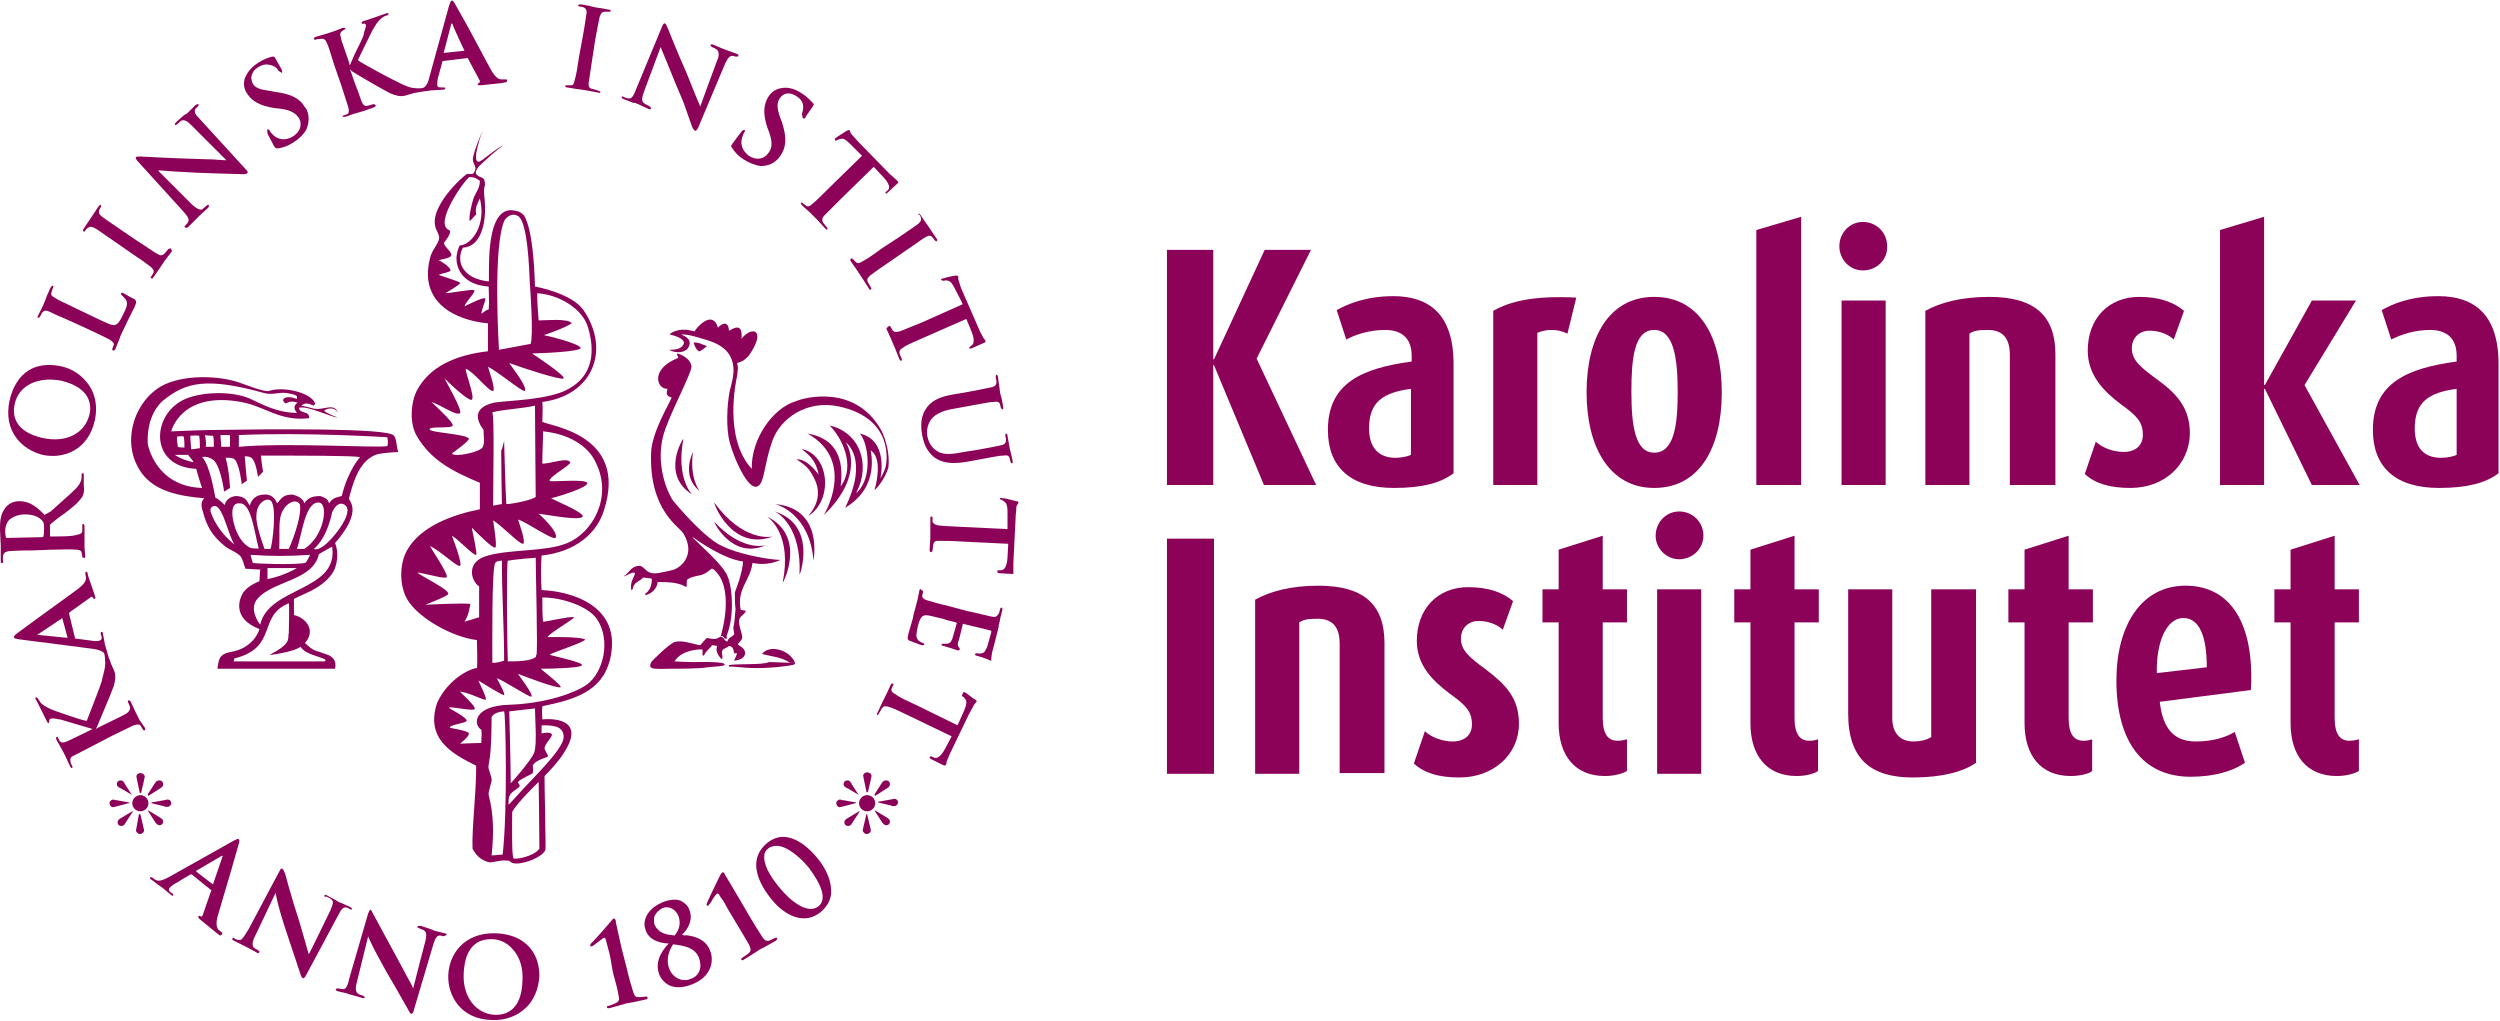 <?xml version="1.0" encoding="utf-8"?>
<!-- Generator: Adobe Illustrator 25.2.3, SVG Export Plug-In . SVG Version: 6.00 Build 0)  -->
<svg version="1.1" id="Layer_1" xmlns="http://www.w3.org/2000/svg" xmlns:xlink="http://www.w3.org/1999/xlink" x="0px" y="0px"
	 width="340.2px" height="138.9px" viewBox="0 0 340.2 138.9" style="enable-background:new 0 0 340.2 138.9;" xml:space="preserve"
	>
<style type="text/css">
	.st0{fill:#8C0259;}
	.st1{fill-rule:evenodd;clip-rule:evenodd;fill:#8C0259;}
</style>
<g>
	<path class="st0" d="M172,66l-6.8-16.3h-0.1V66h-6.3V34h6.3v14.9h0.1l6.9-14.9h6.3L171,48.8l8.1,17.2H172z"/>
	<path class="st0" d="M189.7,66.4c-6,0-9-2.9-9-7.9c0-6.4,4.7-8.4,11.4-9.3v-0.8c0-2.4-1.4-3.5-3.6-3.5c-2.1,0-4,0.6-5.3,1.3l-1.3-4
		c1.4-0.8,4-1.9,7.7-1.9c4.7,0,8.2,2.3,8.2,9.2v14.9C196.1,65.7,193.6,66.4,189.7,66.4z M192.1,52.9c-3.9,0.5-5.8,1.8-5.8,5.4
		c0,2.6,1.3,4,3.6,4c0.8,0,1.7-0.2,2.1-0.4V52.9z"/>
	<path class="st0" d="M213.3,45.4c-1.4-0.7-3-0.6-4.1-0.1V66h-6V42.3c2.3-1.3,5.5-2.1,11.3-1.8L213.3,45.4z"/>
	<path class="st0" d="M225.1,66.4c-6.1,0-9.2-5.6-9.2-13c0-7.4,3-13,9.2-13c6.2,0,9.2,5.5,9.2,13C234.3,60.9,231.3,66.4,225.1,66.4z
		 M225.1,44.9c-2.7,0-3.1,3.8-3.1,8.4c0,4.6,0.5,8.3,3.1,8.3c2.7,0,3.2-3.7,3.2-8.2C228.3,48.8,227.8,44.9,225.1,44.9z"/>
	<path class="st0" d="M239,66V31.3l6.1-1.8V66H239z"/>
	<path class="st0" d="M253.5,36.8c-1.8,0-3.2-1.5-3.2-3.3c0-1.8,1.4-3.3,3.2-3.3c1.8,0,3.3,1.4,3.3,3.3
		C256.9,35.3,255.4,36.8,253.5,36.8z M250.6,66V40.9h6V66H250.6z"/>
	<path class="st0" d="M273.5,66V48.3c0-2.2-0.9-3.4-3-3.4c-1.3,0-1.9,0.1-2.5,0.5V66h-6V42.3c2-1.1,4.8-1.9,8.7-1.9
		c6.1,0,9,2.5,9,7.8V66H273.5z"/>
	<path class="st0" d="M289.9,66.4c-2.8,0-4.8-0.6-6.2-1.9l1.5-4.4c0.7,0.7,2.2,1.4,3.8,1.4c1.6,0,2.6-0.9,2.6-2.3
		c0-1.8-0.8-2.6-3-4.2c-2.4-1.8-4.5-4-4.5-7.3c0-4.3,2.8-7.3,7-7.3c2.7,0,4.7,0.7,6.1,1.9l-1.4,3.9c-0.6-0.6-1.8-1.2-3.3-1.2
		c-1.5,0-2.4,1.1-2.4,2.4c0,1.6,1.2,2.6,3.4,4.2c2.6,1.9,4.5,3.8,4.5,7.4C297.9,63.3,294.5,66.4,289.9,66.4z"/>
	<path class="st0" d="M314.6,66l-6.4-13.1h-0.1V66h-6V31.3l6-1.8v22.9h0.1l6.4-11.5h6l-7,11.5l7.5,13.6H314.6z"/>
	<path class="st0" d="M331.9,66.4c-6,0-9-2.9-9-7.9c0-6.4,4.7-8.4,11.4-9.3v-0.8c0-2.4-1.4-3.5-3.6-3.5c-2.1,0-3.9,0.6-5.3,1.3
		l-1.3-4c1.4-0.8,3.9-1.9,7.7-1.9c4.7,0,8.2,2.3,8.2,9.2v14.9C338.3,65.7,335.8,66.4,331.9,66.4z M334.4,52.9
		c-3.9,0.5-5.8,1.8-5.8,5.4c0,2.6,1.2,4,3.6,4c0.8,0,1.7-0.2,2.1-0.4V52.9z"/>
	<g>
		<path class="st0" d="M158.8,105.3v-32h6.4v32H158.8z"/>
		<path class="st0" d="M182.3,105.3V87.6c0-2.2-0.9-3.4-3-3.4c-1.3,0-1.9,0.1-2.5,0.5v20.6h-6V81.6c2-1.1,4.8-1.9,8.6-1.9
			c6.1,0,9,2.5,9,7.8v17.7H182.3z"/>
		<path class="st0" d="M198.6,105.8c-2.8,0-4.8-0.6-6.2-1.9l1.5-4.4c0.7,0.7,2.2,1.4,3.8,1.4c1.6,0,2.6-0.9,2.6-2.3
			c0-1.8-0.8-2.6-3-4.2c-2.4-1.8-4.5-3.9-4.5-7.2c0-4.3,2.8-7.3,7-7.3c2.7,0,4.7,0.7,6.1,1.9l-1.4,3.9c-0.6-0.6-1.8-1.2-3.3-1.2
			c-1.5,0-2.4,1.1-2.4,2.4c0,1.6,1.2,2.6,3.4,4.2c2.6,2,4.5,3.8,4.5,7.4C206.7,102.6,203.3,105.8,198.6,105.8z"/>
		<path class="st0" d="M218.4,105.6c-4.1,0-6.3-2.8-6.3-7.2V84.7h-2.2v-4.5h2.2v-5.4l6-1.9v7.3h3.3v4.5h-3.3v13c0,2.3,0.8,3.1,2,3.1
			c0.6,0,0.9-0.1,1.3-0.2v4.3C221,105.2,219.8,105.6,218.4,105.6z"/>
		<path class="st0" d="M228.5,76.1c-1.8,0-3.2-1.5-3.2-3.2c0-1.8,1.4-3.3,3.2-3.3c1.8,0,3.3,1.4,3.3,3.3
			C231.8,74.7,230.3,76.1,228.5,76.1z M225.5,105.3V80.2h6v25.1H225.5z"/>
		<path class="st0" d="M244.5,105.6c-4.1,0-6.3-2.8-6.3-7.2V84.7h-2.2v-4.5h2.2v-5.4l6-1.9v7.3h3.3v4.5h-3.3v13c0,2.3,0.8,3.1,2,3.1
			c0.6,0,0.9-0.1,1.2-0.2v4.3C247.1,105.2,245.9,105.6,244.5,105.6z"/>
		<path class="st0" d="M260.3,105.8c-5.6,0-8.8-2.4-8.8-8.7V80.2h6v17.5c0,2,1,3.2,2.9,3.2c0.9,0,1.8-0.2,2.4-0.6V80.2h6.1v23.6
			C267.2,105,264.3,105.8,260.3,105.8z"/>
		<path class="st0" d="M281.8,105.6c-4.1,0-6.3-2.8-6.3-7.2V84.7h-2.2v-4.5h2.2v-5.4l6-1.9v7.3h3.3v4.5h-3.3v13c0,2.3,0.8,3.1,2,3.1
			c0.6,0,0.9-0.1,1.2-0.2v4.3C284.5,105.2,283.2,105.6,281.8,105.6z"/>
		<path class="st0" d="M293.9,95.5c0.4,3.6,1.9,5.4,4.9,5.4c2.6,0,4.3-0.7,5.3-1.3l1.4,4.2c-1.6,1.1-4.1,1.9-7.4,1.9
			c-6.6,0-10.1-4.9-10.1-13.1c0-7.5,3.4-12.9,9.4-12.9c6.3,0,9.4,5.4,8.9,14.2L293.9,95.5z M297.1,84.1c-2.2,0-3.7,3.1-3.6,7.5
			l6.8-0.8C300.3,86.6,299.3,84.1,297.1,84.1z"/>
		<path class="st0" d="M318,105.6c-4.1,0-6.3-2.8-6.3-7.2V84.7h-2.2v-4.5h2.2v-5.4l6-1.9v7.3h3.3v4.5h-3.3v13c0,2.3,0.8,3.1,2,3.1
			c0.6,0,0.9-0.1,1.3-0.2v4.3C320.6,105.2,319.4,105.6,318,105.6z"/>
	</g>
	<path class="st1" d="M53.6,59.3c-0.4-1.1-17.6-0.9-23.8-0.8c-2,0-6.5,0.2-6.5,0.2s1.3-5.5,9.5-4c3.3,0.6,5.3,2.7,9.3,2.2
		c-0.1-0.3,0-0.2-0.1-0.4c-0.2-0.5-1.3-0.3-1.3-1c1-0.4,4.7,1.4,5.2,1.3c-2.3-0.9-1.7-1-1.7-1c0,0,1.2-0.7,1.8,0.4
		c-0.5-1.5-2-0.3-3.3-0.6c-0.5-0.1-1.1-0.3-1.7-0.4c0.7-0.6,1.3-0.1,1.7,0c0.1-0.2,0.1-0.1,0.2-0.2c-0.3-1.5-4.3-2.5-6.3-1.8
		c-0.6,0.2-3.3-0.9-4.2-1.2c-3.5-1.1-8.5-0.9-11,0.9c-3.2,2.2-5,7.5-2.1,11.5c1.7,2.3,4.7,3.1,8.5,3.4c-0.4,0.4-0.5,0.9-0.2,1.8
		c0.5,1.9,1.2,3.3,3.1,4.8c0.5,0.4,1.7,0.8,2.1,1.4c0.3,0.5,0.4,1.1,0.6,1.6c0.7,0,1.3,0.1,2,0.1c0,0.2-0.1,1.6-0.1,1.6
		s-1.7,0.6-2.3,1.7c-0.3,0.5-1.6,3.3,2.3,4.8c-0.4,1.4-1.7,2.5-3,2.9c-0.9,0.3-1.6,0.2-2.2,0.8c-0.4,0.4-0.5,1.6-0.5,1.7
		c5.4,0,10.6,0,16,0c0.2-1-0.2-1.7-1.3-2c-1.6-0.6-1.5-0.3-2.8-1.5c1.6-1.8,0-3.5-1.5-3.8c0-0.6,0-2.2,0-2.2s1.2-0.6,1.7-0.8
		c1.8-0.8,2.8-1.7,3.4-2.5c0.9-1.2,1-3.1,0.5-4.3c3.9-4.5,1.8-5.7,1.9-6.1c0.5-2,1.4-5.3,3.9-6c0.9-0.2,2.8-0.3,2.8-0.3
		C53.9,60.7,54,59.7,53.6,59.3z M31.3,59.2v1.6h-1.2c0-0.5-0.1-1.1-0.1-1.6H31.3z M29,59.3c0.1,0.4,0.1,0.9,0.1,1.5H28
		c0.1-0.4,0-1-0.1-1.6C28.2,59.3,29,59.3,29,59.3z M25.9,59.3c0.3,0,0.9-0.1,1.2,0c0.1,0.5,0.1,1.2,0.1,1.7c-0.4,0-1,0.2-1.2,0.1
		C26,60.6,25.9,59.9,25.9,59.3z M24.1,59.4c0.3,0,0.7-0.1,0.9,0c0.1,0.5,0.1,1,0.1,1.5c-0.4,0-0.7,0-0.9-0.1
		C24.2,60.4,24,60.1,24.1,59.4z M25.6,61.9c0.2,0.3,0.5,0.6,0.7,0.9v0.1c-0.9-0.2-1.8-0.5-2.5-1H25.6z M20.1,60.3
		c-0.1-2.3,0.6-4.5,2.1-5.8c3.1-2.5,5.9-3.2,13.8-1c1.2,0.3,2-0.2,3.1,0c0.4,0.1,0.9,0.1,1.3,0.4c0,0.2,0,0.4,0,0.4
		s-1.2-0.5-1.7-0.1c-0.1,0-0.4,0.4,0.2,0.7c0.9-0.5,1.4-0.1,1.6-0.1c-0.9,0.6-0.1,1.3-0.1,1.4c-2.9-0.1-4.5-1.1-6.5-2
		c-2.4-1-6.4-0.9-8.7,0.1c-4.6,2-5,9.2,1.5,9.5c0.2,0.7,0.5,1.8,0.8,2.6C21.2,66.2,20.1,60.6,20.1,60.3z M31.9,74.1
		C31.9,74.1,31.9,74.1,31.9,74.1c-0.2-0.2-1.6-1.2-2.7-3.2c-0.4-0.9-0.8-1.5-0.4-1.9C30.2,68,30.9,72.5,31.9,74.1
		C32,74.1,32,74.1,31.9,74.1z M31.7,70.7c-0.2-1.2-0.1-2.3,0.9-2.2c1.6-0.1,2,3.9,2.6,6.1c0.2,0.1-1,0-1,0S32.4,74.1,31.7,70.7z
		 M34.9,70.1c0-1.7,1.4-2.4,1.9-2c1,0.7,0.2,6.4,0,6.6c-0.3,0-0.8,0-0.8,0S34.7,71.3,34.9,70.1z M34.4,76.6c0-0.1-0.3-0.9-0.3-1.1
		c2.7,0.2,5.3,0.2,8.1,0c-0.1,0.2-0.5,1.1-0.7,1.1C40.1,76.9,34.5,76.7,34.4,76.6z M39.3,74.7H38c0.1-2.6-0.2-4.3,0.6-5.4
		c0.3-0.6,1.5-1.6,2.2-0.7C41.1,69.9,40.1,72.9,39.3,74.7z M43.5,68.4c1.2,0.3,0.6,4.6-2.1,6.3c-0.2,0-0.9,0-1,0
		C41.1,72.8,41.5,68.1,43.5,68.4z M40.4,77.3c0,0-1.8,1.1-4,1.5c0-0.4,0-1.5,0-1.5L40.4,77.3z M40.9,88c0.7,1.3,4,1.5,3.3,2
		c-4.3,0-12.4,0-12.4,0s0-0.1,0.1-0.4c6-1.5,3.1-5.8,7.4-7.5c0.1-0.1,0,4,0,4c-0.2,0.8,0.5,1.4-2.6,3C36.6,89.2,40.1,88.7,40.9,88z
		 M35.4,85c0,0-1.7-2.1-0.3-3.6c2.2-2.4,7.5-2.4,8.3-6c0.2-0.1,1.7-1,1.8-1C46.1,80.5,36.6,79.8,35.4,85z M43.7,74.5
		c-0.6,0.4-1,0.2-1,0.2c0,0,1.7-1.2,2.5-5c0.6-1.3,1.3-1.3,1.7-1C48.5,69.7,44.7,74.1,43.7,74.5z M46.5,67.5c-0.8,0.2-1.3,0.3-1.7,1
		c-0.3-0.6-0.2-0.6-1.2-1c-1.3,0-1.8,0.4-2.2,1c-0.1-0.6-0.8-1-1.6-1.2c-1.4,0-1.5,0.6-2.1,1.2c0,0-0.4-1.3-1.7-1.2
		c-1.2,0-1.8,0.7-2,1.5c-0.4-0.5-0.4-1.2-1.8-1.3c-0.6,0-1.5,0.4-1.6,1.2c-0.1,0-0.7-0.7-1.3-1c-0.1-0.4-0.7-4.4-1.8-5.5
		c0,0,0.6-0.2,1.4,0.3c1.1,0.6,1.6,4.4,1.6,4.4l0.8-0.5c0,0-0.1-2.4-0.6-4.1c0.3,0,1-0.1,1.3,0.3c0.6,0.7,0.9,3.3,0.9,3.3l0.7-0.5
		c0,0-0.2-2-0.3-3.3c0.4,0,0.8,0,1.1,0.4c0.5,0.7,0.7,2.4,0.7,2.4l0.7-0.7c0,0-0.2-1.1-0.3-2.2C41.2,62,48,62,49,62.2
		C49,62.2,47.4,63.9,46.5,67.5z M52.7,60.7C51.6,61,39,60.2,32.5,60.8v-1.6c9.2-0.4,20.2,0.3,20.2,0.3S52.9,60.2,52.7,60.7z"/>
	<g>
		<path class="st1" d="M120,58.7c-3.5-6.5-10.6-4.6-11.7-4.1c-3.1,0.9-6.1,5.1-6,9.2c-3.9-4.2-2.1-12.2-2-12.6c0.1-1,0.2-1.2,0-1.8
			c0.9-0.3,0.9-0.3,1.6-1c2.5-3.6,0.4-4.1-1-2.3c0.2-2.3-1.1-1.4-1.7-1.1c-0.1-1.6-1.2-0.8-1.5-0.4c-0.7-2.4-2.7-0.3-3.2,0.5
			c-2.3-0.7-3.4,0.4-3.4,0.4c2.1,0.5,1.9,1.1,2,1.1c-0.2,0.8-0.9,1-2,1c0,0.1,1.6,0.8,2.5-0.2c0.9-1.4-0.9-1.8-0.9-1.9
			c1.1,0,2.2,0.4,2.9,0.6c2.3,0.6,4,1.6,4.2,3.9c0.1,1.1-0.3,2.4-0.5,3.2c-0.4,2-0.5,5.2,0,7c0.5,2,3,8,4.3,5.4
			c0.5-1.1,0.6-3.1,1.5-5.6c1.1-3.1,4.7-5.6,9-4.7c7.6,1.6,6.6,7.6,6.4,8.3c-0.2,0.7-0.7,1.5-0.7,1.5s1.2-5.2-2.8-6.1
			c1.1,1.1,1.9,6.1-0.5,8.1c2.1-4,0.4-8.3-3.6-9.2c1.6,1.6,3.6,5.4,1.5,8.3c0.3-2.6,0.2-6.4-4.5-7.2c6.7,3.8,2.2,11.1,2.2,11.1
			c5.9-5.7,3-9.9,3-9.9s3.2,2.2-0.1,8.9c4.9-2.9,3.4-7.8,3.5-7.8c1.8,1.2,0.5,5.4,0.5,5.4c0.1,0,1.4-1.4,1.9-3.1
			C121.1,61.6,120.5,59.8,120,58.7z"/>
		<path class="st1" d="M95.1,47.8c0.2,0.1,1.1-0.7,1.1-0.7c-0.7-0.2-0.9-0.5-1.8-0.5C94.4,46.8,94.7,47.6,95.1,47.8z"/>
		<path class="st1" d="M99.9,88.9h0.4c-0.1,0.4-0.4,0.9-0.4,1c1-0.1,1.3-0.4,1.5-0.9c0-0.8-0.5-0.9-1-1.3c0-0.1,0.5-0.5,0.6-0.9
			c0.1-0.4-0.6-1.8-0.4-2.5c0.2-0.6,0.7-0.6,0.9-1.2c-0.2,0-0.5-0.1-0.7-0.1c-0.6-2.8,1.3-4,1.6-6.4c1.4,0.3,2.7,0.1,3.8-0.4
			c-2.3-0.1-6.2-1-7.7-1.8c-2.3-0.8-6.4-5.6-7-6.4c-1.1-1.8-2.1-5.2-1.3-8.5c0.6-2.6,3.8-8.4,3.9-9.6c-0.1-1.2-1.7-1.8-2-1.8
			c0.1,0.4,0.2,0.5,0.2,0.6c-3.9,1.5-2.9,4.3-1.5,4.2c0.1,0.2-0.5,0.9,0.6,1.2c-0.3,0.8-2.7,4.7-2.8,7.5c-0.3,7.9,3.9,10.1,4.4,11
			c1.8,3-0.5,4.8-1.6,5c-1.4,0.3-2.3,0.6-3,0.3c-0.6-0.2-0.9-1-1.5-0.9c-1.1,0.1-1.3,1-2,1.4c0,0.2,1.5-0.9,1.5-0.3
			c-0.1,0.4-0.7,1.1-0.5,2.2c0.4-0.2,0.1-0.3,0.4-0.7c0.2-0.4,0.9-0.6,1.2-1c0.4,0,0.7,0.1,1.1,0.1c0,0,0.1,0.1,0.1,0.1
			c0,0.9-0.3,1.6-0.9,2V81c0.9-0.2,1.6-0.9,1.7-1.8c1.8,0,2.9,0.1,3.9,0.7c0.1-0.3,0-0.7,0.1-1c0.7-0.6,1.6-0.4,2.5-0.9
			c0.2-0.1,0.6-0.4,0.8-0.6c0,0,0.2,0,0.2,0c3.1,2.4,1.2,8.7,1.1,9.1c0.3,0.1,0.4,0.2,0.4,0.2s0,0.1,0.1,0.2c0,0,0.1,0,0.1,0
			c1.3-2.6,1-6.9,0.3-8.5c-0.6-1.5-3.5-4-4.7-5.2v-0.1c0.5,0.4,4.2,3,6.8,3.3c0,1.5-1.1,4.2-1.1,4.2c0,0.9,0,1.7,0.1,2.3
			c-0.1,0.6-0.1,1.7-0.3,2.5c0,0.3,0.1,0.6,0.1,0.9c-0.2,0.4-0.8,0.4-0.9,1c-0.2,0-0.4-0.2-0.5-0.4c-0.1-0.1-0.4-0.3-0.4-0.3
			s0,0,0,0c0,0,0,0,0,0c-0.5,0.3-0.7,0.5-1.9,0.2c-0.3,0.3-0.6,0.6-0.9,1c-0.9-0.1-2.5-0.8-3.6-0.4C90.6,88,88.7,90,88.7,90
			s-0.5,0.7,0,0.9c0.3,0.2,2,0.1,2.8,0.1c0.7,0,4,0,4.8-0.2c0.6-0.1,2.9-0.1,2.2-0.5c-0.5-0.3-3.9-0.2-3.9-0.2
			c-1.3,0-2.8-0.1-2.8-0.1c0.9-1.6,3.6-1.7,3.8-1.6c0,0.1,0,0.3,0,0.8h0.2c0.3-0.7,0.7-0.8,1.1-1.4c0.3,0,0.5,0.1,0.7,0.1
			c-0.4,0.9,0.6,1.8,0.6,1.8c0.3-0.2-0.1-0.8,0.1-1.2c0.2-0.3,0.6-0.3,0.9-0.6C99.8,88,99.8,88.4,99.9,88.9z"/>
		<path class="st1" d="M108.4,62.5c1.1,0.8,1.6,1,2.4,2.6c1.5,2.9-0.8,5-0.8,5.1c3.4-2.1,2.9-8.3-0.9-9.1c0.5,0.5,1.9,1.2,2.3,3.5
			C111.4,64.6,109.9,62.4,108.4,62.5z"/>
		<path class="st1" d="M94.2,67.3C94,67.1,92,64.9,93,59.7C92.9,59.7,89.9,64.6,94.2,67.3z"/>
		<path class="st1" d="M104.2,74.2c-0.4,0.1-3.4,0.7-7-3.2C97.1,71,99.6,76.2,104.2,74.2z"/>
		<path class="st1" d="M104.2,74.2C104.2,74.2,104.2,74.1,104.2,74.2C104.2,74.2,104.2,74.2,104.2,74.2z"/>
		<path class="st1" d="M97.2,68.4c-0.1,0.1,2.4,6.7,8,4.6C104.8,73.1,101.1,73.7,97.2,68.4z"/>
		<path class="st1" d="M105.3,73C105.3,73,105.3,72.9,105.3,73C105.3,73,105.3,73,105.3,73z"/>
		<path class="st1" d="M104.4,70.3C104.3,70.3,104.3,70.3,104.4,70.3C104.3,70.3,104.4,70.3,104.4,70.3z"/>
		<path class="st1" d="M104.4,70.3c0.4,0.3,3.4,2.6,2.1,9C106.6,79.3,109.8,73,104.4,70.3z"/>
		<path class="st1" d="M105.4,69.6C105.4,69.6,105.4,69.6,105.4,69.6C105.4,69.6,105.4,69.6,105.4,69.6z"/>
		<path class="st1" d="M105.4,69.6c0.5,0.2,3.7,2.1,3.4,8.6C108.9,78.2,111.2,71.4,105.4,69.6z"/>
		<path class="st1" d="M105.4,68.6C105.5,68.6,105.5,68.6,105.4,68.6C105.5,68.6,105.4,68.6,105.4,68.6z"/>
		<path class="st1" d="M105.5,68.6c0.4,0.1,4.7,1.4,5.2,7.7C110.7,76.2,112.1,69.2,105.5,68.6z"/>
		<path class="st1" d="M95.2,66.8c0,0-1.4-1.7-0.9-5.3C94.3,61.5,92.6,64.8,95.2,66.8z"/>
		<path class="st1" d="M105.3,88.3c-1.2,0-1.6,0.7-1.6,0.7c1.1,0.3,2.7,0.4,3.8,1.2c0.3,0,0.7,0,0.7,0S107.6,88.5,105.3,88.3z"/>
		<path class="st1" d="M99.2,90.5v0.2c0.9,0,2.2,0.2,3.1,0.2c2.2,0.1,5.2-0.3,5.5-0.4c0.3,0,0.4-0.2,0.4-0.3c-1.2,0-2.4-0.1-3.6-0.1
			C104,90.5,100.3,90.3,99.2,90.5z"/>
		<polygon class="st1" points="98.5,86.5 98.4,86.5 98.7,86.9 98.9,86.9 98.9,86.9 98.9,86.6 		"/>
	</g>
	<path class="st1" d="M73.7,80.3c-0.1-1.4-0.1-3.2,0-4.7c4.5-0.5,7.5-2.9,8.5-6.2c3.3-10.3-7.4-11.4-8.4-12c0-0.9,0.1-1.8,0-2.7
		c6.9-0.9,9.3-7.1,5.6-12.5c-1.6-2.3-6.5-3.2-6.6-3.2c-0.1-3.3-0.4-7.9-1.5-9.7c-0.6-0.6-1-0.6-1.7-0.7c-3.8-0.1-2.9,9.4-3.1,9.7
		c-1.7-0.2-3.1-0.8-3.7-2.2c-0.5-1.3,0.2-2.4,0.2-2.4c2.3-0.1,3.1-3,3-5.7c0-0.9-0.3-2.2,0-2.8c0-1.4-0.6-0.8-1.2-1.5
		c-0.2-0.3,0.2-0.9,0.5-1.2c1-0.9,2-1.9,3.2-2.7c-0.9,0.3-3,2.2-3.3,2.2c-1.2,0.2,0.5-4.3,0.5-4.3c-0.4,1-1,2.3-1.3,3.6
		c-0.3,1.1,0.8,1.3,0,2.3c-0.2,0.2-0.5,0-0.9,0.1c-0.4,0.2-5.5,4.7-4.1,7.6c0.1,0.3,0.5,0.8,0.3,1.4c-0.3,0.8-1,1.5-1.2,2.5
		C57,41.2,62,43.6,66.4,44c0,0,0,2.5,0,3.8c-4.4,0.5-8,2.1-9.7,5.4c-0.8,1.6-1,4.4,0,6.1c1.9,3.3,4.8,4.8,8.6,6.4c0,0.7,0,3.3,0,3.6
		c-4,0.8-8,2.4-9.8,5.4c-1.2,1.9-1.2,5.1,0,7c1.5,2.4,6,5,9.4,5.4c0,0.8,0.1,3.5,0,3.8c-1,0.1-3.9,1.5-5.4,4.7c-1.7,5,2.1,7,5.3,8.6
		c0,4-0.6,8.3-0.5,11.3c0.5,0.9,1.1,1.5,2.1,1.8c0.4,0.2,1.6-0.3,2.5-0.2c0.4,0,0.5,0.1,0.6,0.2c0.8,0.7,4.2-0.5,4.7-1.6
		c0.1-0.2,0-2.3,0-3.2c0-2.4-0.1-4.5-0.1-6.9c0.8-0.8,2-2.1,2.6-3.1c3.3-5-2.1-4.7-2.9-4.6c0-0.6-0.1-1.2,0-1.8
		c4.4-0.9,8.1-2,9.2-6.3C84.9,82,76.9,80.4,73.7,80.3z M68.7,29.9c0.5-0.6,1.1-0.9,1.8-0.5c1.3,0.8,1.5,7,1.6,9.1
		c0.1,1.4,0.5,7.3,0.1,8.3c-1,0.2-4.3,0.8-4.3,0.8S67,33.2,68.7,29.9z M65.5,42.7c0.1-0.9,0.7-1.9,0.5-2.1c-0.3-0.2-2.8,1.1-2.8,1.1
		c0.2-0.7,1.7-2.1,1.3-2.2c-0.2-0.2-3.2,0.4-3.9,0.4c0,0,2.1-1.2,2-1.4c0-0.2-2.8-1-2.9-1.1c0.4-0.2,1.7-0.4,1.6-0.6
		c0-0.4-1-1.1-1.6-1.4c0.4-0.1,1.6-0.3,1.7-0.6c0.1-0.6-0.7-0.9-1-1.7c-0.1,0,1.3-1.5,0.7-1.8c-2.2-0.9,2.4-7.2,2.8-7.2
		c0.8,0,0.9,0.2,1.4,0.5c0,1.1-0.6,1.6-0.9,2.5c-0.2,0.7-0.6,2.1-0.5,3c0.4-0.3,0.5-0.6,0.9-0.9c-0.2-1,0.2-1.5,0.5-2.2
		c0.9,3.6-1.1,6.3-2.7,6.4c0,0,0,0,0,0c0,0-0.1,0.1-0.1,0.1l0,0c-0.3,0.8-0.2,0.5-0.3,1c-0.3,1,0,4.2,4.3,4.5c0,1.1,0.1,2.1,0,3.1
		C66.1,42.2,65.5,42.7,65.5,42.7z M61.5,61.7c0,0,2.4-1.7,2.3-2c-0.2-0.6-4.8-0.8-5.3-1.2c-0.4-0.6,3-0.1,3.1-0.6
		c0.2-0.4-2.9-3.2-2.9-3.2c1.3,0.4,3.5,2,3.9,1.5c0.4-0.3-2.1-4.6-2.1-4.7c1.1,1.1,3.3,3.1,3.7,2.9c0.5-0.3-1-4-0.8-4.2
		c1,0.3,3.2,3.2,3.7,3c0.4-0.2-0.7-3.2-0.7-3.3c1.4,0.7,4.6,3.4,5,3.3c0.5-0.5-2.1-3.7-2.1-3.8c1.6,0.6,7.1,2.4,7.4,2.1
		c0.3-0.4-4.3-3.4-4.3-3.4c6.6-0.2,6.6-0.7,6.6-0.7c0.2-0.6-4.9-1.8-5-1.8c3-1,3.8-1.6,3.8-1.6c-0.4-0.7-3.4-0.4-4.5-0.4
		c-0.1-1.2-0.2-2.5-0.2-3.7c3.1,0.2,6.2,2.2,6.9,4.6c1.1,3.6,0.5,6.7-2.6,8.4c-2.7,1.6-8.8,1.6-10.2,1.9c-3,0.7-2.3,2.5-1.4,3.7
		c0,1.1,0.2,1.6-0.1,2.3C65.5,61.5,61.8,62.3,61.5,61.7z M68.3,68.6c-0.2,0-1,0.2-1.2,0.2c0-2.6,0.2-12-0.1-12.7
		c1.6-0.4,4.1-0.5,5.8-0.9c0,2.6,0.1,11.9,0.1,12.4c-0.3,0.4-3.2,1-4,1c-0.1-1.2-0.3-8.6-0.3-8.6s-0.3,1.3-0.4,1.3
		C68.2,63.6,68.3,68.6,68.3,68.6z M63.2,84.6c0.6-0.9,0.7-1.9,0.8-2.4c-0.6-0.2-6.1,0.1-6.1,0.1c0.9-0.4,3.1-1.2,3.1-1.5
		c0.1-0.6-3.9-2.5-4.2-2.9c1.4,0.2,3.9,1,4,0.6c0.2-0.4-2.3-4.1-2.3-4.2c1.5,0.7,3.7,2.9,4.1,2.7c0.4-0.2-1.1-4.1-1.1-4.1
		c1,0.6,3,2.8,3.3,2.6c0.2-0.1-0.6-3.5-0.6-3.7c1.1,1.1,2.9,2.9,3.2,2.7c0.3,0-0.3-3.7-0.3-3.7c1.5,1,3.6,3.3,4.1,3.2
		c0.4-0.3-0.7-3.2-0.7-3.3c1.1,0.3,4.6,2.8,5.1,2.5c0.5-0.8-2.3-3.3-2.3-3.3c1.5,0.2,5.6,1,6,0.4c0.2-0.6-4.3-2.4-4.3-2.5
		c0.9-0.2,5.2-1.5,4.9-2.1c-0.4-0.6-5.4,0-5.1-0.3c0-0.6,2.9-2.1,2.8-2.5c-0.4-0.7-2.7,0.2-3.8,0.2c0-1.5,0.1-3.1,0.1-4.4
		c3.2,0.3,6.1,1.8,7.2,4.3c2.3,4.7-0.5,9.5-3.9,10.9c-2.9,1.2-7.5,0.8-10.8,1.7c-3.1,0.8-2.3,3.5-1.2,4.2v4.2
		C64.5,84.2,63.2,84.6,63.2,84.6z M73,89.1c-0.1,0.2,0,0.1-0.1,0.3c-0.7,0.6-2.6,0.6-3.8,0.6c-0.1-2.8-0.2-13.2,0-13.7
		c1.1-0.2,3.7-0.4,3.8-0.4C72.9,78.1,73.2,88.7,73,89.1z M68.6,89.9c-0.6,0.2-1,0.3-1.6,0.3c0-2.1-0.1-13,0.4-13.6
		c0.2-0.3,0.8-0.3,0.9-0.3C68.3,81.5,68.6,85.1,68.6,89.9z M68.4,116.3c-0.5,0-1,0.1-1.5,0.1c0.3-2.8,0.3-5.6-0.4-8.2
		c-0.1-0.5,0.5-1.9,0.4-2.2c-0.1-0.5-0.3-1-0.4-1.4c-0.1-0.4,0.1-0.9,0.1-1.2c0.3-1.4,0.3-5.8,0.3-5.8s0.2-0.7,1.7-0.8
		C68.8,96.9,69.1,110.2,68.4,116.3z M69.9,116.8c-0.3,0-0.2-5.2-0.2-6.3c0.5-1.1,3.6-4.1,3.6-4.1s0.1,6.7,0.1,9.1
		C72.6,116.6,70,117,69.9,116.8z M74.6,102.9c-0.1-0.3-0.5-0.8-0.5-1.1c0.1-0.7,1.1-1.5,1-1.9c-0.3-0.3-0.8-0.2-1.4-0.1
		c0-0.5,0-0.7,0-1.1c1.4,0,3,0,3,1.6c0,1.3-2.7,4.1-4.6,6.1c-0.9,0.9-2.8,3.1-2.9,3.1c0-0.6,0-1,0.2-1.3c0.2-0.5,1.3-1,1.3-1.2
		c0.1-0.3-0.3-0.4-0.2-0.6c0.3-0.4,1.8-1,2-1.2c0.1-0.4,0-0.9,0-1C72.8,103.4,74.5,103.1,74.6,102.9z M69.3,96.8
		c0,0,3.5-0.4,3.5-0.4c0,1.4,0.3,4.8-0.1,6c-0.4,1.1-3.2,4.2-3.2,4.2C69.5,104.1,69.3,96.8,69.3,96.8z M79.8,93.2
		c-1.6,1.1-5.4,2.5-10.4,2.7c-5.1,0.1-5,2.8-3.9,3.4c0.1,1,0,0.4,0,1.8c-0.7,0-2.8,0.1-2.9,0.1c0,0,1.3-1,1.2-1.4
		c-0.1-0.4-2.6-0.7-2.6-0.8c0.1-0.4,2.2-0.6,2.3-0.9c0.1-0.5-2.5-1.7-2.4-1.8c0.3-0.2,3.1,0.5,3.5,0.2c0.2-0.4-2-2.3-2-2.4
		c1.4,0.2,3.4,1.3,3.5,1.1c0.2-0.2-1-2.5-1-2.6c0.6,0.4,3.4,2.1,3.5,2c0.2-0.2-1-2.3-1-2.3c0.8,0.2,4.4,2.6,4.7,2.5
		c0.4-0.2-1.8-3-1.8-3.1c1,0.4,5.5,2.1,5.8,1.8c0.1-0.3-2.7-2.4-2.7-2.5c1.6,0,5.6-0.1,5.6-0.5c0.1-0.4-4.3-1.3-4.4-1.4
		c0-0.2,5.1-1.8,4.8-2.1c-0.9-0.4-5-0.3-5.1-0.3c0.2-0.5,3.7-2.5,3.6-2.7c-0.3-0.2-3.7,0.6-4.2,0.6c-0.1-0.8-0.1-2.3-0.1-3.3
		c2.7,0,6.2,1.2,7.4,2.9C83.2,87.1,82.1,91.6,79.8,93.2z"/>
	<g>
		<path class="st0" d="M17.5,109.3l-1.9,0.5c-0.1,0-0.2,0.1-0.4,0c-0.2-0.1-0.3-0.3-0.3-0.5c0-0.3,0.3-0.5,0.5-0.5
			c0.1,0,0.3,0.1,0.5,0.1l1.7,0.3V109.3z M18,108.2l-1.5-0.9c-0.3-0.1-0.6-0.3-0.6-0.6c0-0.3,0.2-0.5,0.5-0.5c0.4,0,0.5,0.3,0.6,0.5
			l0.9,1.4L18,108.2z M18.1,110.4l-1.1,1.7c-0.1,0.2-0.3,0.3-0.5,0.3c-0.3,0-0.5-0.2-0.5-0.5c0-0.3,0.3-0.5,0.5-0.6l1.5-0.9
			L18.1,110.4z M19.1,110.4c-0.6,0-1.1-0.5-1.1-1.1c0-0.6,0.5-1.1,1.1-1.1c0.6,0,1.1,0.5,1.1,1.1C20.2,109.9,19.7,110.4,19.1,110.4z
			 M19,107.8l-0.4-1.9c0-0.2-0.1-0.3,0-0.4c0.1-0.2,0.3-0.3,0.5-0.3c0.3,0,0.6,0.2,0.6,0.5c0,0.1-0.1,0.3-0.1,0.5l-0.4,1.7H19z
			 M19.1,110.8l0.4,1.7c0,0.1,0.1,0.3,0.1,0.5c0,0.3-0.3,0.5-0.6,0.5c-0.2,0-0.5-0.3-0.5-0.5c0-0.1,0.1-0.4,0.1-0.5l0.3-1.7H19.1z
			 M20.1,108.1l0.9-1.4c0.2-0.3,0.3-0.5,0.7-0.5c0.3,0,0.5,0.2,0.5,0.5c0,0.4-0.3,0.5-0.6,0.7l-1.4,0.9L20.1,108.1z M20.2,110.3
			l1.5,0.9c0.3,0.2,0.5,0.3,0.5,0.6c0,0.3-0.2,0.5-0.5,0.5c-0.2,0-0.3-0.1-0.5-0.3l-1.1-1.7L20.2,110.3z M20.6,109.2l1.7-0.3
			c0.1,0,0.3-0.1,0.5-0.1c0.3,0,0.5,0.2,0.5,0.5c0,0.3-0.3,0.5-0.5,0.5c-0.2,0-0.3,0-0.5-0.1l-1.7-0.4V109.2z"/>
	</g>
	<g>
		<path class="st0" d="M116.4,109.3l-1.9,0.5c-0.2,0-0.2,0.1-0.4,0c-0.2-0.1-0.3-0.3-0.3-0.5c0-0.3,0.3-0.5,0.5-0.5
			c0.1,0,0.3,0.1,0.5,0.1l1.7,0.3V109.3z M116.9,108.2l-1.5-0.9c-0.3-0.1-0.6-0.3-0.6-0.6c0-0.3,0.2-0.5,0.5-0.5
			c0.4,0,0.5,0.3,0.6,0.5l0.9,1.4L116.9,108.2z M117,110.4l-1.1,1.7c-0.1,0.2-0.3,0.3-0.5,0.3c-0.3,0-0.5-0.2-0.5-0.5
			c0-0.3,0.3-0.5,0.5-0.6l1.5-0.9L117,110.4z M118,110.4c-0.6,0-1.1-0.5-1.1-1.1c0-0.6,0.5-1.1,1.1-1.1c0.6,0,1.1,0.5,1.1,1.1
			C119.1,109.9,118.6,110.4,118,110.4z M117.9,107.7l-0.4-1.9c0-0.2-0.1-0.3,0-0.4c0.1-0.2,0.3-0.3,0.5-0.3c0.3,0,0.6,0.2,0.6,0.5
			c0,0.1-0.1,0.3-0.1,0.5l-0.4,1.7H117.9z M118,110.8l0.4,1.7c0,0.1,0.1,0.3,0.1,0.5c0,0.3-0.3,0.5-0.6,0.5c-0.2,0-0.5-0.3-0.5-0.5
			c0-0.1,0.1-0.4,0.1-0.5l0.4-1.7H118z M119,108.1l0.9-1.4c0.2-0.3,0.3-0.5,0.7-0.5c0.3,0,0.5,0.2,0.5,0.5c0,0.4-0.3,0.5-0.6,0.7
			l-1.4,0.9L119,108.1z M119.1,110.3l1.5,0.9c0.3,0.2,0.5,0.3,0.5,0.6c0,0.3-0.2,0.5-0.5,0.5c-0.2,0-0.3-0.1-0.5-0.3l-1.1-1.7
			L119.1,110.3z M119.5,109.1l1.7-0.3c0.1,0,0.4-0.1,0.5-0.1c0.3,0,0.5,0.2,0.5,0.5c0,0.3-0.3,0.5-0.5,0.5c-0.2,0-0.3,0-0.5-0.1
			l-1.7-0.4V109.1z"/>
	</g>
	<g>
		<path class="st0" d="M50.7,14.2L50,14.4c-0.3,0.1-0.6-0.1-0.8-0.6c-0.2-0.6-0.6-1.7-1.1-3c0,0-0.4-1.3-0.5-1.3c0,0,0.1,0,0.1,0
			l0,0c0,0,0.2,0.2,0.2,0.2c0.4,0.3,4.4,2.6,5.2,3c0.8,0.3,1.3,0.5,2.1,0.3l1-0.3c0,0,0.8-0.2,2.5-0.4l1.6-0.1
			c0.2,0,0.3-0.1,0.3-0.2c0-0.1-0.1-0.1-0.3-0.1l-0.2,0c-0.2,0-0.4,0-0.5-0.1c-0.1-0.1-0.1-0.2-0.1-0.3c0-0.2,0-0.5,0.1-0.9l0.6-2.2
			c0-0.1,0-0.1,0.1-0.1l3.3-0.4c0.1,0,0.1,0,0.1,0.1l1.6,3c0,0.1,0,0.1,0,0.1c0,0,0,0.1,0,0.1c0,0-0.1,0-0.1,0.1l0,0
			c-0.1,0-0.2,0.1-0.2,0.2c0,0.1,0.2,0.1,0.4,0.1l0.1,0l2.8-0.3c0.5-0.1,0.6-0.1,0.7-0.2l0,0c0,0,0,0,0-0.1c0,0,0,0,0-0.1
			c0-0.1-0.1-0.1-0.2-0.1l-0.6,0c-0.3,0-0.8-0.2-1.5-1.5l-3-5.6l-1.8-3.2c-0.2-0.3-0.3-0.5-0.4-0.4c-0.2,0-0.2,0.2-0.4,0.7l-2.7,9.8
			c-0.1,0.5-0.3,1-0.7,1.3c-0.4,0.2-1.1,0.1-1.1,0.1c-0.8,0-1.6-0.4-2.4-0.8L54,11.1c-0.7-0.3-4.6-2.4-5.3-2.9
			c0.3-0.7,1.7-3.5,2-4.1c0.4-0.7,0.7-1.2,1.2-1.6c0.2-0.2,0.6-0.4,0.8-0.4C52.8,2,52.8,2,52.8,2c0,0,0.1-0.1,0.1-0.1
			c0-0.1-0.1-0.1-0.1-0.1c0,0,0,0,0,0c-0.1,0-0.1,0-0.2,0l-1.7,0.6l-1.5,0.5c-0.1,0-0.1,0-0.1,0.1c-0.1,0-0.1,0.1-0.1,0.1
			c0,0,0,0.1,0.1,0.1c0,0.1,0.1,0.1,0.2,0c0.1,0,0.2,0,0.3,0.2c0,0,0,0.1,0,0.1c0,0.2-0.2,0.6-0.3,1.1l0,0.1
			c-0.1,0.4-0.7,1.6-1.2,2.6c0,0-0.7,1.6-0.7,1.6c0,0,0,0,0,0c0,0-0.2-0.7-0.2-0.7c-0.7-2.1-0.9-2.5-1-3c0-0.2-0.1-0.3-0.1-0.5
			c0-0.2,0.1-0.4,0.3-0.5L46.9,4C46.9,4,47,4,47,3.9l0,0c0,0,0,0,0,0c0,0,0,0,0,0c0,0,0,0,0,0c0,0,0-0.1-0.1-0.1c0,0,0,0,0,0
			c-0.1,0-0.1,0-0.3,0l-1,0.4L45,4.4l-0.6,0.2L43,5c-0.2,0.1-0.3,0.1-0.3,0.3c0,0.1,0.2,0.1,0.3,0.1c0.2-0.1,0.4-0.1,0.6-0.1
			c0.5-0.1,0.7,0.1,0.9,0.6c0.2,0.4,0.3,0.8,1,3l0.9,2.6c0.4,1.3,0.8,2.4,1,3.1c0.1,0.4,0.1,0.8-0.1,0.9l-0.5,0.2
			c-0.1,0-0.2,0.1-0.2,0.1c0,0.1,0.1,0.1,0.1,0.1c0.1,0,0.2,0,0.3,0l1.1-0.4l0.7-0.2l0.7-0.2l1.4-0.5c0.2-0.1,0.3-0.2,0.2-0.3
			C50.9,14.1,50.7,14.2,50.7,14.2z M63.2,6.9C63.2,6.9,63.2,6.9,63.2,6.9l-2.8,0.3c0,0,0,0,0,0c0,0,0,0,0-0.1l1-3.8
			c0-0.1,0-0.1,0.1-0.1c0,0,0.1,0.1,0.1,0.1C61.5,3.3,63.2,6.9,63.2,6.9C63.2,6.9,63.2,6.9,63.2,6.9z"/>
		<path class="st0" d="M67.4,127c-4.3-0.1-6.3,2.9-6.4,5.7c-0.1,2.8,1.7,6,5.9,6.1c1.8,0.1,3.4-0.5,4.6-1.6c1.2-1.1,1.8-2.7,1.9-4.4
			C73.4,129.4,71.2,127.1,67.4,127z M67.5,138.1c-1.2,0-2.2-0.5-3-1.3c-1-1.1-1.5-2.6-1.4-4.4c0.1-1.7,0.5-2.9,1.3-3.7
			c0.8-0.8,1.8-0.9,2.5-0.9c1.1,0,2.1,0.5,2.8,1.3c1,1,1.5,2.6,1.4,4.3C71,137.7,68.6,138.1,67.5,138.1z"/>
		<path class="st0" d="M88.1,135.9c0,0-0.1,0.1-0.2,0.1l-1.8,0.4l-0.7,0.1l-0.7,0.2l-1.8,0.5c-0.2,0-0.3,0-0.3-0.1
			c0-0.1,0-0.2,0.1-0.2c0.2,0,0.9-0.3,1.1-0.4c0.4-0.2,0.5-0.4,0.4-0.9c-0.1-0.7-0.4-1.9-0.8-3.3L83,130l0,0c0,0-0.5-1.9-0.5-1.9
			c-0.1-0.3-0.1-0.5-0.3-0.5c-0.2,0.1-0.7,0.5-1.1,0.8l-0.4,0.3c-0.3,0.2-0.4,0-0.4,0c0-0.1,0.1-0.2,0.1-0.3c0.1,0,2.4-2.6,2.8-3.1
			c0.1-0.1,0.2-0.3,0.3-0.3c0.1,0,0.2,0,0.3,0.3l0,0.2c0.1,0.5,0.4,1.8,0.8,3.6l0.7,2.7c0.3,1.4,0.7,2.6,0.9,3.3
			c0.2,0.5,0.3,0.6,0.8,0.6c0.2,0,0.9-0.1,1-0.1C88,135.7,88.2,135.6,88.1,135.9z"/>
		<path class="st0" d="M96.6,129.3c-0.7-1.8-2.7-2-3.8-2.1c0.1-0.1,0.1-0.1,0.2-0.2c0.5-0.5,1.4-1.8,0.8-3.2
			c-0.2-0.6-0.6-0.9-1.1-1.2c-0.7-0.3-1.6-0.2-2.6,0.2c-1.8,0.8-2.4,2-2.4,3c0,0.3,0.1,0.6,0.2,0.9c0.4,1,1.4,1.6,3.1,1.7
			c-0.2,0.2-0.4,0.4-0.6,0.7c-0.6,0.8-0.9,1.6-0.9,2.4c0,0.4,0.1,0.8,0.2,1.1c0.3,0.7,0.8,1.2,1.4,1.5c0.9,0.4,2,0.3,3.2-0.2
			C96.6,133,97.3,130.9,96.6,129.3z M92.8,127.2c0.2,0,0.4,0,0.6,0.1C93.2,127.3,93,127.3,92.8,127.2
			C92.8,127.3,92.8,127.3,92.8,127.2z M89.2,126.1C89.2,126.1,89.2,126.1,89.2,126.1c0,0,0-0.1-0.1-0.2c-0.1-0.2-0.1-0.5-0.1-0.7
			c0-0.2,0-0.4,0.1-0.6c0.2-0.4,0.5-0.7,1-1c0.9-0.4,1.8,0.1,2.2,1c0.5,1.3-0.1,2.2-0.5,2.7c-1.1-0.1-1.7-0.3-2.2-0.7
			c0.2,0.1,0.3,0.2,0.5,0.3C89.7,126.7,89.4,126.4,89.2,126.1z M90.8,128.5c-0.2,0-0.3,0-0.5-0.1C90.5,128.5,90.7,128.5,90.8,128.5
			C90.8,128.5,90.8,128.5,90.8,128.5z M94,133.2c-1.1,0.5-2.4-0.1-2.9-1.3c-0.6-1.5,0.1-2.8,0.5-3.4c1.5,0.2,2.9,0.4,3.5,1.8
			C95.6,131.6,95.2,132.8,94,133.2z"/>
		<path class="st0" d="M105.6,128l-1.6,0.9l-0.6,0.3l-0.6,0.4l-1.6,1c-0.1,0.1-0.2,0.1-0.3,0c-0.1-0.1,0-0.2,0-0.2
			c0.1-0.1,0.8-0.5,1-0.7c0.3-0.3,0.3-0.5,0.1-1c-0.3-0.6-1-1.7-1.7-2.9l-1.2-2l-0.6-1.1L98,122c-0.1-0.2-0.2-0.4-0.3-0.4l-0.1,0
			c-0.2,0.1-0.6,0.7-0.8,1.1c0,0-0.3,0.4-0.3,0.4c0,0-0.2,0.3-0.3,0.1c-0.1-0.1,0-0.2,0-0.3c0-0.1,1.5-3.2,1.8-3.8
			c0,0,0.2-0.4,0.4-0.4c0.1,0,0.1,0.1,0.2,0.2l0.1,0.2l1.9,3.2l1.4,2.4c0.7,1.2,1.4,2.3,1.8,2.9c0.3,0.4,0.5,0.5,0.9,0.4
			c0.2-0.1,0.8-0.4,0.9-0.4c0.1,0,0.1,0,0.2,0.1C105.7,127.7,105.8,127.8,105.6,128z"/>
		<path class="st0" d="M111,116.5c-0.6-0.7-2.2-2.4-4.1-2.6c-0.9-0.1-1.8,0.2-2.6,0.9c-2.1,1.8-1.8,4.5,0.7,7.6
			c1.7,2.1,4.4,3.6,6.7,1.7c0.8-0.7,1.3-1.5,1.4-2.5C113.2,120,112.5,118.2,111,116.5z M111.4,123.3c-1.4,1.2-3.8-0.6-5.4-2.6
			c-1.4-1.7-2.1-3.2-2-4.2c0-0.4,0.2-0.8,0.5-1c0.3-0.3,0.8-0.4,1.3-0.4c1.4,0.1,3.1,1.6,4.2,2.9
			C111.9,120.5,112.5,122.4,111.4,123.3z"/>
		<path class="st0" d="M12.1,52.4c-0.9-1.3-2.3-2.3-4-2.6c-1.6-0.3-3.1-0.1-4.2,0.6c-1.3,0.8-2.2,2.3-2.6,4.1
			c-0.9,4.2,1.7,6.7,4.5,7.4c2.8,0.6,6.2-0.6,7.1-4.7C13.3,55.4,13,53.7,12.1,52.4z M12.2,56.3c-0.6,2.7-3.2,4-6.4,3.3
			c-4-0.9-4.1-3.3-3.8-4.6c0.5-2.5,3.1-3.8,6.3-3.2C12.5,52.8,12.4,55.3,12.2,56.3z"/>
		<path class="st0" d="M5.3,43.2c0.1,0,0.1-0.1,0.2-0.2l0.2-0.4c0.3-0.4,0.6-0.4,1-0.2c0.4,0.2,0.8,0.4,2.9,1.3l2.4,1.1
			c1.3,0.6,2.3,1.1,2.9,1.4c0.3,0.2,0.6,0.4,0.6,0.7c0,0-0.2,0.5-0.2,0.5c0,0.1-0.1,0.2,0,0.2c0,0,0,0.1,0.2,0.1
			c0.1,0,0.1-0.1,0.2-0.2l0.4-1l0.2-0.5l0.1-0.3l1-2.1l0.9-1.8c0.3-0.7,0.3-0.8,0-1.1C18,40.6,17,40,16.8,39.9
			c-0.2-0.1-0.3-0.1-0.3,0c-0.1,0.1,0,0.2,0.1,0.3c0.2,0.2,0.5,0.5,0.6,0.7c0.2,0.5,0,1-0.4,1.8c-0.5,1.1-0.8,1.4-1.1,1.5
			c-0.4,0.2-1.3-0.3-3-1.1L10.4,42c-2-1-2.4-1.1-2.8-1.4C7,40.3,6.9,40.1,7,39.8l0.2-0.6c0.1-0.2,0.1-0.3,0-0.3
			c-0.1-0.1-0.2,0.1-0.3,0.2l-0.5,1.1L6.1,41l-0.3,0.7l-0.6,1.2c-0.1,0.2-0.1,0.3-0.1,0.3C5.1,43.2,5.1,43.3,5.3,43.2z"/>
		<path class="st0" d="M38.4,9.8c0-0.1,0-0.2-0.1-0.4L37.5,8l-0.1-0.2c-0.1-0.1-0.2-0.1-0.3-0.1c-0.5,0.1-1.1,0.3-1.9,0.8
			c-1,0.6-1.6,1.4-1.9,2.2c-0.2,0.7-0.1,1.4,0.3,2c0.7,1.1,1.8,1.7,3.7,2l0.9,0.1c1.5,0.2,2.1,0.7,2.5,1.3c0.4,0.7,0.3,1.8-0.9,2.5
			c-0.5,0.3-1.6,0.7-2.6-0.2c-0.2-0.2-0.4-0.4-0.5-0.6c0-0.1-0.1-0.2-0.3-0.2c-0.1,0.1,0,0.3,0,0.5l0,0.1l0.9,1.7
			c0.2,0.3,0.3,0.3,0.5,0.3c0.7-0.1,1.3-0.3,2.1-0.8c0.8-0.5,1.4-1.1,1.8-1.8c0.2-0.5,0.3-1,0.3-1.4c0-0.7-0.2-1.3-0.5-1.6
			c-0.7-1.2-1.8-1.8-4.1-2.1l-0.5-0.1c-1.5-0.2-2.1-0.4-2.5-1c-0.1-0.3-0.2-0.5-0.2-0.8c0-0.5,0.3-1.1,1-1.5
			c0.8-0.5,1.4-0.3,1.8-0.2c0.5,0.2,0.8,0.5,0.8,0.6c0.1,0.1,0.1,0.2,0.2,0.2C38.3,9.9,38.4,10,38.4,9.8z"/>
		<path class="st0" d="M81.7,12.6c-0.1,0.1-0.2,0-0.3,0l-1.6-0.3l-0.7-0.1l-0.7-0.1l-1.2-0.2c-0.2,0-0.3-0.1-0.3-0.2
			c0-0.1,0.2-0.1,0.3-0.1l0.5,0c0.3,0,0.4-0.2,0.5-0.7c0.2-0.6,0.4-1.8,0.6-3.2L79.3,5c0.4-2.2,0.4-2.6,0.5-3.1
			c0.1-0.5-0.1-0.8-0.4-0.9c-0.2-0.1-0.4-0.1-0.5-0.1c-0.1,0-0.3-0.1-0.2-0.2c0-0.1,0.2-0.1,0.4-0.1l1.1,0.2L81,1l0.7,0.1l1.1,0.2
			c0.2,0,0.3,0.1,0.3,0.1l0,0.1c0,0.1-0.2,0.1-0.3,0.1l-0.5,0c-0.4,0-0.5,0.2-0.7,0.7c-0.1,0.5-0.2,0.9-0.6,3.1l-0.4,2.6
			c-0.2,1.4-0.4,2.6-0.5,3.3c0,0.4,0,0.7,0.5,0.8l0.7,0.2c0.1,0,0.2,0.1,0.2,0.1C81.7,12.4,81.7,12.5,81.7,12.6z"/>
		<path class="st0" d="M109.3,16.1c0.1,0.1,0.3,0,0.4-0.3l0.9-1.3l0.1-0.2c0.1-0.1,0-0.2-0.1-0.3c-0.3-0.3-0.7-0.8-1.5-1.3
			c-0.9-0.6-1.9-0.9-2.8-0.7c-0.7,0.1-1.3,0.5-1.7,1.1c-0.7,1.1-0.8,2.3-0.2,4.2l0.3,0.8c0.5,1.5,0.3,2.2-0.2,2.8
			c-0.5,0.7-1.5,1-2.6,0.3c-0.5-0.4-1.3-1.2-0.9-2.5c0.1-0.3,0.2-0.6,0.3-0.7c0-0.1,0.2-0.2,0-0.3c-0.1-0.1-0.3,0.1-0.4,0.2
			l-1.2,1.6c-0.1,0.2-0.2,0.3-0.2,0.3c0,0.1,0,0.2,0.1,0.3c0.4,0.6,0.8,1.1,1.6,1.6c0.8,0.5,1.6,0.8,2.3,0.9c1.5,0,2.3-0.8,2.7-1.4
			c0.8-1.2,0.9-2.4,0.2-4.6l-0.2-0.5c-0.5-1.4-0.5-2.1-0.1-2.7c0.5-0.8,1.4-0.9,2.3-0.3c0.8,0.5,0.9,1.1,0.9,1.5
			c0,0.5-0.2,0.9-0.2,1C109.3,15.8,109.1,16,109.3,16.1z"/>
		<path class="st0" d="M109,27.6c0.1-0.1,0.2,0,0.3,0.1l0.4,0.3c0.3,0.2,0.6,0,0.9-0.3c0.5-0.4,1.3-1.2,2.3-2.2c0,0,4.4-4.3,4.4-4.3
			c0,0-1.6-1.6-1.6-1.6c-0.6-0.6-0.9-0.8-1.3-0.7c-0.3,0.1-0.5,0.1-0.5,0.2c0,0-0.3,0.1-0.3-0.1c0-0.1,0-0.1,0.1-0.2
			c0.2-0.2,1.4-0.9,1.5-1c0.2-0.1,0.3-0.1,0.4-0.1l0.1,0.2c0,0.1,0.1,0.3,0.2,0.4c0.3,0.3,0.7,0.8,1,1.1l4.2,4.3
			c0,0,0.8,0.7,0.8,0.7l0.1,0.1l0.2,0.2c0.1,0.1,0,0.2-0.1,0.3c0,0-1.3,1.2-1.3,1.2c-0.1,0.1-0.2,0.2-0.3,0.1c0,0,0-0.1,0-0.1
			c0-0.1,0.1-0.1,0.2-0.2l0.1-0.1c0.1-0.1,0.2-0.2,0.2-0.4c0-0.3-0.2-0.8-0.8-1.4c0,0-1.3-1.4-1.3-1.4l0,0c0,0-4.4,4.3-4.4,4.3
			c-1,1-1.8,1.8-2.3,2.3c-0.2,0.2-0.3,0.4-0.3,0.6c0,0.1,0,0.2,0.1,0.4l0.5,0.6c0.1,0.1,0.1,0.2,0.1,0.2c0,0,0,0.1,0,0.1
			c-0.1,0.1-0.2,0-0.3-0.1l-1.1-1.2l-0.5-0.5l-0.5-0.5l-0.9-0.8C109.1,27.9,108.9,27.7,109,27.6z"/>
		<path class="st0" d="M125,29.1c0.1-0.1,0.2,0.1,0.3,0.2l0.6,0.9l0.5,0.7l0.4,0.6l0.6,0.9c0.1,0.1,0.2,0.3,0.1,0.4
			c-0.1,0.1-0.2,0-0.3-0.1l-0.3-0.4c-0.3-0.3-0.5-0.3-1,0c-0.4,0.2-0.7,0.5-2.5,1.7l-2.3,1.6c-1.2,0.8-2.2,1.5-2.7,1.9
			c-0.3,0.3-0.5,0.5-0.3,0.9l0.4,0.7c0.1,0.2,0.1,0.3,0,0.3c-0.1,0.1-0.2,0-0.3-0.2l-0.9-1.4l-0.4-0.6l-0.4-0.6l-0.7-1
			c0,0-0.2-0.3,0-0.4c0.1-0.1,0.2,0,0.3,0.1l0.4,0.4c0.2,0.2,0.5,0.1,0.8-0.1c0.6-0.3,1.5-0.9,2.7-1.8l2.3-1.5
			c1.9-1.3,2.2-1.5,2.6-1.8c0.4-0.3,0.5-0.6,0.4-0.9c0-0.1-0.1-0.3-0.3-0.5C125,29.4,124.8,29.2,125,29.1z"/>
		<path class="st0" d="M121.2,44.5c0,0,0.3,0.5,0.3,0.5c0.2,0.2,0.5,0.2,0.9,0.1c0.6-0.2,1.7-0.7,3-1.2c0,0,5.6-2.5,5.6-2.5
			c0-0.1-1-2-1-2c-0.4-0.8-0.6-1.1-1-1.2c-0.3-0.1-0.5,0-0.6,0c-0.1,0-0.2,0-0.3-0.1c-0.1-0.1,0-0.2,0.2-0.2
			c0.2-0.1,1.6-0.4,1.7-0.4c0.2,0,0.3,0,0.4,0.1l0,0.2c0,0.1,0,0.3,0.1,0.5c0.1,0.4,0.3,1,0.5,1.4l2.4,5.5c0,0,0.5,0.9,0.5,0.9
			l0.1,0.1l0.1,0.2l0,0.1c0,0.1-0.1,0.1-0.3,0.2c0,0-1.6,0.7-1.6,0.7c-0.1,0-0.2,0.1-0.3,0c0,0,0-0.1,0-0.1c0-0.1,0.1-0.1,0.2-0.2
			l0.1-0.1c0.2-0.1,0.3-0.3,0.3-0.7c0-0.3-0.1-0.7-0.3-1.2c0,0-0.7-1.7-0.7-1.7l0,0l0,0c0,0-5.7,2.5-5.7,2.5c-1.3,0.6-2.4,1-2.9,1.4
			c-0.3,0.2-0.5,0.3-0.5,0.6c0,0.1,0,0.1,0,0.2l0.3,0.7c0,0,0.1,0.3-0.1,0.3c-0.1,0-0.1-0.1-0.2-0.2l-0.6-1.5l-0.3-0.7l-0.3-0.7
			l-0.5-1.1c-0.1-0.1-0.1-0.2,0-0.3C120.9,44.4,121.1,44.2,121.2,44.5z"/>
		<path class="st0" d="M136.4,55.7c0.2,0,0.1-0.2,0.1-0.4l-0.2-1.1l-0.2-0.7l-0.1-0.8l-0.2-1.4c0-0.2-0.1-0.3-0.2-0.3
			c-0.1,0-0.1,0.2-0.1,0.3c0,0.2,0.1,0.5,0.1,0.6c0,0.5-0.2,0.7-0.7,0.8c-0.5,0.1-0.9,0.2-3,0.6l-2.3,0.4c-1.9,0.3-3.1,1-3.7,2.1
			c-0.8,1.3-0.5,2.8-0.4,3.5c0.2,0.9,0.5,2,1.6,2.9c1.3,1,3,0.9,4.7,0.6l1.6-0.3c2.2-0.4,2.6-0.5,3.1-0.5c0.6-0.1,0.8,0,0.9,0.4
			l0.1,0.4c0,0.1,0.1,0.2,0.1,0.2c0,0,0.1,0.1,0.2,0c0-0.1,0-0.1,0-0.3l-0.3-1.3l-0.1-0.4c0,0-0.3-1.7-0.3-1.7
			c0-0.2-0.1-0.3-0.2-0.3c-0.1,0-0.1,0.2-0.1,0.3l0.1,0.5c0,0.5-0.2,0.7-0.7,0.8c-0.5,0.1-0.9,0.2-3.1,0.6l-1.9,0.3
			c-1.6,0.3-2.9,0.5-3.8-0.2c-0.9-0.6-1.1-1.5-1.2-1.9c-0.1-0.5-0.1-1.2,0.3-2c0.5-0.9,1.5-1.5,3.4-1.8l2.2-0.4
			c2.2-0.4,2.6-0.5,3.1-0.5c0.6-0.1,0.8,0,0.9,0.4l0.1,0.4C136.2,55.5,136.3,55.7,136.4,55.7z"/>
		<path class="st0" d="M136.2,68c0.1,0,0.3,0.1,0.5,0.3c0.3,0.2,0.4,0.6,0.4,1.3c0,0.1,0,0.1,0,0.2c0,0,0,2.1,0,2.2
			c0,0-6.2-0.3-6.2-0.3c-1.4-0.1-2.5-0.1-3.2-0.2c-0.4-0.1-0.7-0.2-0.8-0.5l0-0.5c0,0,0,0,0,0c0-0.3-0.2-0.2-0.2-0.2
			c-0.1,0-0.1,0.1-0.1,0.3l0,1.2l0,0.7l0,0.7l-0.1,1.6c0,0.1,0,0.2,0.1,0.3c0,0,0.1,0.1,0.2,0c0,0,0.1-0.1,0.1-0.2l0.1-0.8
			c0.1-0.5,0.4-0.5,0.8-0.5c0.7,0,1.8,0,3.2,0.1c0,0,6.2,0.3,6.2,0.3l0,0c0,0-0.1,1.9-0.1,1.9c-0.1,1.5-0.6,1.7-0.9,1.7l-0.2,0
			c-0.2,0-0.3,0-0.3,0.2v0c0,0.1,0.1,0.1,0.2,0.2c0,0,1.7,0.1,1.7,0.1c0.2,0,0.3,0,0.3,0l0-0.1l0-0.2l0-0.2c0,0,0-1,0-1l0.3-6
			c0-0.5,0.1-1.1,0.1-1.5c0-0.2,0.1-0.4,0.2-0.5l0.1-0.2c0-0.1-0.1-0.2-0.3-0.2c-0.1,0-1.5-0.4-1.7-0.4c-0.1,0-0.2,0-0.2,0
			C136.1,67.7,135.9,67.8,136.2,68z"/>
		<path class="st0" d="M125.6,80.4c0,0,0,0.1,0,0.2l-0.1,0.5c0,0.3,0.3,0.5,0.7,0.6c0.6,0.2,1.7,0.5,3,0.8l2.6,0.7l0.1,0
			c2.2,0.5,2.5,0.6,3,0.7c0.5,0.1,0.7,0.1,1-0.4c0.1-0.1,0.1-0.4,0.2-0.6c0-0.1,0.1-0.2,0.1-0.2c0,0,0.1,0,0.2,0c0,0.1,0,0.2,0,0.3
			l-0.3,1.2l0,0.1l-0.2,0.8l0,0.2c-0.2,0.8-0.8,3.2-0.9,3.5l-0.1,0.7l0,0.1l0,0.2c0,0.1-0.1,0.1-0.2,0.1l-0.1-0.1l-0.8-0.3l-0.3-0.1
			l-0.7-0.2c0,0-0.2-0.1-0.1-0.2c0,0,0,0,0,0c0,0,0-0.1,0.2-0.1l0,0c0,0,0.1,0,0.1,0c0.1,0,0.4,0.1,0.5,0c0.3,0,0.5-0.1,0.8-0.8
			c0.1-0.2,0.5-1.8,0.6-2.1l0-0.1l-0.1-0.1l-3.7-0.9l-0.1,0c0,0,0,0.1,0,0.1c-0.3,1.3-0.5,2.1-0.6,2.3c-0.1,0.4-0.1,0.6,0.1,0.8
			c0.1,0.1,0.1,0.2,0.1,0.3c0,0,0,0.1-0.2,0.1l-0.1,0c0,0-0.9-0.3-0.9-0.3c0,0-1-0.3-1-0.3c-0.1,0-0.3-0.1-0.3-0.2
			c0,0,0.1-0.1,0.2-0.1l0.1,0l0.4,0c0.4,0,0.6-0.2,0.8-0.7c0.1-0.3,0.5-1.8,0.6-2.1l0,0l-0.1-0.1l-1.2-0.3l-0.6-0.2l-1.7-0.4
			c-1-0.2-1.3-0.1-1.7,1.4c-0.1,0.4-0.2,1-0.2,1.4c0.1,0.4,0.3,0.7,0.9,0.9c0,0,0.3,0.1,0.1,0.3c-0.1,0-0.2,0-0.3,0
			c-0.3-0.1-1.3-0.5-1.6-0.6c-0.4-0.2-0.3-0.3-0.2-0.9l0.6-2.1l0.1-0.5l0.4-1.5l0.2-0.8l0.2-1c0-0.1,0.1-0.2,0.1-0.3
			C125.4,80.4,125.5,80.3,125.6,80.4z"/>
		<path class="st0" d="M131.1,94.2c0.1,0,0.1,0,0.2,0c0.2,0.1,1.3,1,1.4,1c0.2,0.1,0.2,0.2,0.2,0.3l-0.1,0.1
			c-0.1,0.1-0.2,0.2-0.3,0.4c-0.2,0.4-0.5,0.9-0.7,1.3l-2.6,5.4c0,0-0.4,1-0.4,1l0,0.2c0,0-0.1,0.2-0.1,0.2c-0.1,0.1-0.2,0.1-0.4,0
			c0,0-1.6-0.8-1.6-0.8c-0.1-0.1-0.2-0.1-0.2-0.3c0.1-0.1,0.2-0.1,0.4,0l0.2,0.1c0.3,0.1,0.8,0.1,1.5-1.2c0,0,0.9-1.7,0.9-1.7l0,0
			c0,0-5.6-2.7-5.6-2.7c-1.2-0.6-2.3-1.1-2.9-1.3c-0.4-0.1-0.7-0.2-1,0.2l-0.4,0.7c-0.1,0.2-0.2,0.2-0.2,0.2c-0.2-0.1,0-0.3,0-0.3
			l0.7-1.5l0.3-0.6l0.3-0.6l0.5-1.1c0.1-0.1,0.1-0.2,0.2-0.2c0,0,0.1,0,0.2,0.1c0,0,0,0,0,0c0,0,0,0.1-0.1,0.2l-0.2,0.5
			c0,0,0,0.1,0,0.1c0,0.2,0.2,0.4,0.6,0.6c0.5,0.4,1.6,0.9,2.9,1.5c0,0,5.5,2.7,5.5,2.7c0,0,0.9-2,0.9-2c0.2-0.5,0.3-0.8,0.3-1.1
			c0-0.1,0-0.3-0.1-0.4c-0.2-0.3-0.3-0.4-0.4-0.4c-0.1-0.1-0.1-0.1-0.1-0.2C131.1,94.3,131,94.2,131.1,94.2z"/>
		<path class="st0" d="M25.4,31c0.1,0,0.2-0.1,0.3-0.2l1-1l0.2-0.2l0.3-0.3l1.1-1c0.1-0.1,0.2-0.3,0.1-0.4c-0.1-0.1-0.2,0-0.3,0.1
			c-0.2,0.2-0.4,0.3-0.6,0.5c-0.3,0.1-0.8-0.1-1.5-0.8l-4.5-4.5c0,0,0.5,0,0.5,0c0.9,0.1,2.9,0.2,4.7,0.3l2.8,0.1l3.5,0.1
			c0.2,0,0.5,0,0.6-0.1c0,0,0,0,0,0h0v0c0,0,0.1-0.1,0.1-0.1c0,0,0,0,0-0.1c0-0.1-0.1-0.2-0.2-0.3l-6.4-7c-0.6-0.6-0.7-0.9-0.5-1.3
			l0.3-0.3c0.1-0.1,0.2-0.2,0.1-0.3c-0.1-0.1-0.2,0-0.4,0.1l-0.9,0.9l-0.2,0.2L25,15.7l-1,0.9c-0.1,0.1-0.2,0.2-0.2,0.3l0,0.1l0.1,0
			c0.1,0,0.1,0,0.2-0.1c0.2-0.1,0.4-0.4,0.6-0.5c0.4-0.1,0.7,0,1.3,0.6l4.8,4.8l0,0l-0.1,0l-0.1,0l0,0c-0.3,0-1.5-0.1-1.5-0.1
			l-3.2-0.1c-3.2-0.1-6.7-0.3-6.7-0.3l-0.2,0c-0.3,0-0.4,0-0.5,0.1c-0.1,0.1,0.1,0.4,0.2,0.5l6,6.6c0.9,1,1.1,1.3,0.9,1.7
			c-0.1,0.2-0.3,0.4-0.4,0.5c-0.1,0.1-0.1,0.1-0.1,0.2C25.2,30.9,25.2,31,25.4,31z"/>
		<path class="st0" d="M23.2,33.8c-0.1,0-0.1,0-0.3,0.1l-0.5,0.6c-0.3,0.3-0.6,0.3-0.9,0.1c-0.6-0.3-1.5-1-2.8-1.8l-2.2-1.5
			c-1.9-1.3-2.2-1.5-2.6-1.8c-0.4-0.3-0.5-0.6-0.4-0.9l0.2-0.4c0.1-0.1,0.1-0.2,0-0.3c-0.1-0.1-0.2,0.1-0.3,0.2l-0.6,0.9l-0.4,0.6
			L12,30.2l-0.6,0.9c-0.1,0.1-0.1,0.2-0.1,0.3c0,0,0,0,0,0c0,0,0,0,0,0c0,0,0,0,0,0l0,0c0,0.1,0.1,0.1,0.1,0.1c0,0,0,0,0.1,0
			c0.1,0,0.1-0.1,0.1-0.1c0.1-0.2,0.2-0.3,0.4-0.4c0.2-0.2,0.5-0.2,1,0.1c0.4,0.2,0.7,0.5,2.5,1.7l2.3,1.6c1.2,0.8,2.2,1.5,2.7,1.9
			c0.3,0.3,0.5,0.5,0.4,0.8l-0.3,0.5c-0.1,0.1-0.1,0.2-0.1,0.2c0,0,0,0.1,0.2,0.1c0.1,0,0.1-0.1,0.2-0.2l0.7-1l0.4-0.6l0.4-0.6
			l1-1.3C23.3,34,23.3,33.8,23.2,33.8z"/>
		<path class="st0" d="M11.6,75.7l-0.1-1.2l0-0.6l0-0.5l0-1.8c0-0.2-0.1-0.3-0.2-0.3c-0.1,0-0.1,0.1-0.1,0.2l0,0.7
			c0,0.4-0.3,0.5-0.8,0.6C9.7,73,8.5,73,7.1,73l-0.2,0l-0.1,0l0-0.1l0-1.3c0-0.1,0-0.2,0.1-0.3l1-0.8l1.1-0.8
			c1.2-0.9,1.8-1.5,2.2-2.1c0.2-0.4,0.3-0.8,0.2-1.6l0-1.4c0-0.1,0-0.2-0.1-0.2c0,0,0,0,0,0c0,0,0,0,0,0v0c0,0-0.1,0-0.1,0
			c0,0,0,0,0,0c0,0-0.1,0.1-0.1,0.2l0,0.4c0,0.2-0.1,0.9-1,1.7c-0.8,0.8-1.9,1.7-3.2,2.9L6,70.1C6,70,6,70,6,70
			c-0.1-0.1-0.1-0.1-0.2-0.2c-1.1-1.1-2-1.6-3.2-1.6c-1.1,0-1.8,0.7-2,1.1C0,70.1,0,71.2,0,72.1l0.1,2.1l0,0.6l0,1.5
			c0,0.2,0,0.4,0.2,0.3c0.1,0,0.2-0.1,0.1-0.3c0-0.2,0-0.5,0-0.6c0.1-0.5,0.3-0.6,0.8-0.7c0.5,0,0.9-0.1,3.2-0.1l2.7-0.1
			c1.4,0,2.6-0.1,3.2,0c0.4,0,0.8,0.1,0.8,0.4l0.1,0.5c0,0.1,0,0.2,0.1,0.2l0,0c0,0,0,0,0.1,0c0,0,0,0,0.1,0
			C11.5,76,11.6,75.9,11.6,75.7z M5.9,73c0,0.1-0.1,0.1-0.3,0.1L1,73.2c-0.1,0-0.2,0-0.2-0.1c0-0.1-0.1-0.4-0.1-0.8
			c0-0.6,0.2-1.2,0.6-1.6C1.8,70.3,2.5,70,3.4,70c1.4,0,2,0.5,2.3,0.8C5.9,71,6,71.2,6,71.8C6,72.2,6,72.7,5.9,73z"/>
		<path class="st0" d="M14.8,89.5l-0.4-1.4l-0.1-0.3L14,86.2c0-0.1-0.1-0.3-0.2-0.2c-0.1,0-0.1,0.1-0.1,0.3l0.1,0.2
			c0.1,0.4,0,0.6-0.3,0.7c-0.2,0-0.5,0.1-0.9,0l-2.3-0.3c-0.1,0-0.1,0-0.1-0.1l-0.8-3.3c0-0.1,0-0.1,0.1-0.2l2.8-2
			c0.1-0.1,0.1-0.1,0.2-0.1c0,0,0,0,0,0c0.1,0,0.1,0.1,0.2,0.2c0,0.1,0.1,0.1,0.2,0.1c0.1,0,0.1-0.2,0-0.4l0-0.1L12,78.4
			c-0.1-0.4-0.1-0.6-0.2-0.6c-0.2,0-0.2,0.2-0.2,0.2l0.1,0.6c0,0.4-0.1,0.8-1.3,1.7L5.3,84l-3,2.2c-0.3,0.2-0.4,0.4-0.4,0.5
			c0,0.2,0.2,0.2,0.7,0.3l10.1,1.3c0.6,0.1,1,0.2,1.4,0.5c0.2,0.2,0.2,1.1,0.2,1.1c0.1,0.8-0.2,1.7-0.4,2.5l0,0.1
			c-0.2,0.8-1.8,4.8-2.1,5.6C11,98,8,96.9,7.4,96.7c-0.8-0.3-1.3-0.6-1.7-0.9c-0.2-0.2-0.4-0.5-0.5-0.7C5.1,95,5,94.9,5,94.9l-0.1,0
			L4.8,95c0,0.1,0,0.1,0.1,0.2l0.8,1.6l0.7,1.4c0.1,0.1,0.1,0.2,0.1,0.2l0.1,0c0.1-0.1,0.1-0.2,0.1-0.3c0-0.1,0-0.2,0.2-0.3
			c0.2-0.1,0.7,0,1.2,0.1l0.1,0c0.4,0.1,1.6,0.5,2.7,0.8c0,0,1.7,0.5,1.7,0.5l0,0c0,0,0,0,0,0c0,0-0.8,0.4-0.8,0.4
			c-1.9,0.9-2.3,1.1-2.7,1.3c-0.5,0.2-0.8,0.2-1-0.1c0,0-0.2-0.4-0.2-0.4c0-0.1-0.1-0.2-0.2-0.1c-0.1,0.1-0.1,0.2,0,0.4l0.5,0.9
			l0.4,0.7l0.3,0.6l0.6,1.3c0.1,0.2,0.1,0.2,0.2,0.3l0.1,0c0.1-0.1,0.1-0.2,0-0.3c-0.1-0.2-0.2-0.4-0.2-0.5c-0.1-0.5,0-0.7,0.5-0.9
			c0.4-0.2,0.8-0.4,2.7-1.4l2.5-1.3c1.2-0.6,2.3-1.1,2.9-1.4c0.4-0.1,0.7-0.2,0.9,0l0.3,0.5c0.1,0.1,0.1,0.2,0.2,0.2
			c0.3,0,0.1-0.4,0.1-0.4L19,98l-0.3-0.6l-0.3-0.6l-0.6-1.3c-0.1-0.2-0.2-0.2-0.3-0.2c0,0-0.1,0.1-0.1,0.1c0,0,0,0.1,0,0.1
			c0,0,0.3,0.7,0.3,0.7c0,0.1,0,0.1,0,0.2c0,0.2-0.2,0.5-0.5,0.7c-0.5,0.3-1.6,0.8-2.8,1.4c0,0-1.3,0.6-1.3,0.7h0c0,0,0-0.1,0-0.1
			c0,0,0.1-0.2,0.1-0.2c0.2-0.5,2-4.7,2.3-5.6c0.2-0.8,0.3-1.4,0-2.1l-0.4-0.9C15,89.9,14.8,89.5,14.8,89.5z M9.2,86.8
			C9.2,86.8,9.2,86.8,9.2,86.8l-4-0.4c-0.1,0-0.1,0-0.1,0c0,0,0-0.1,0.1-0.1c0,0,3.3-2.2,3.3-2.2c0,0,0,0,0,0c0,0,0,0,0,0.1
			L9.2,86.8C9.2,86.7,9.2,86.7,9.2,86.8C9.2,86.7,9.2,86.8,9.2,86.8z"/>
		<path class="st0" d="M30.2,126.9l-0.5-0.4c-0.2-0.3-0.4-0.8,0-2.1l1.8-6.1l1-3.5c0.1-0.3,0.1-0.5,0-0.6c-0.1-0.1-0.3,0-0.7,0.2
			l-8.9,5c-0.8,0.4-1.3,0.6-1.8,0.3l-0.4-0.3c-0.3-0.1-0.3,0.1-0.3,0.1c0,0.1,0.1,0.1,0.2,0.2l1.2,0.9l0.3,0.2l1.2,1
			c0.1,0.1,0.2,0.1,0.2,0.1c0.2-0.1,0-0.3,0-0.3l-0.2-0.1c-0.3-0.2-0.4-0.5-0.2-0.7c0.1-0.1,0.4-0.4,0.8-0.6l2-1.2
			c0.1,0,0.1,0,0.2,0l2.6,2.1c0.1,0,0.1,0.1,0,0.2l-1.1,3.2c0,0.1-0.1,0.1-0.1,0.2h0c0,0,0,0-0.1,0c0,0-0.1,0-0.1,0l0,0
			c-0.1-0.1-0.2-0.1-0.3,0c-0.1,0.1,0,0.2,0.2,0.4l0,0l2.2,1.8c0.4,0.3,0.5,0.4,0.6,0.4C30.4,127.1,30.2,126.9,30.2,126.9z
			 M30.3,116.5c0,0-1.3,3.8-1.3,3.8c0,0,0,0,0,0c0,0,0,0-0.1,0l-2.2-1.7c0,0,0,0,0,0c0,0,0,0,0-0.1l3.4-2c0.1,0,0.1-0.1,0.1,0
			C30.4,116.4,30.4,116.4,30.3,116.5z"/>
		<path class="st0" d="M44.2,121.8c0.1-0.1,0.2,0,0.4,0.1l1.1,0.6l0.5,0.3l0.3,0.1l1.1,0.5c0.2,0.1,0.3,0.2,0.3,0.3
			c0,0.1-0.2,0.1-0.3,0l-0.4-0.2c-0.4-0.1-0.7,0.1-1.1,0.9l-4.5,8.4c0,0-0.2,0.4-0.4,0.3c-0.2-0.1-0.2-0.3-0.3-0.5l-1.1-3.3
			l-0.9-2.7c-0.6-1.8-1.1-3.6-1.3-4.6c0,0-0.1-0.5-0.1-0.5l0,0l-2.7,5.7c-0.5,0.9-0.5,1.4-0.3,1.7c0.2,0.2,0.4,0.3,0.6,0.4
			c0.1,0.1,0.2,0.1,0.2,0.2c0,0,0,0.1-0.1,0.2c-0.1,0-0.2,0-0.3-0.1l-1.3-0.7l-0.4-0.2l-0.2-0.1l-1.2-0.6c-0.1-0.1-0.2-0.1-0.2-0.2
			c0,0,0-0.1,0.1-0.2c0.1,0,0.1,0,0.2,0.1c0.1,0.1,0.4,0.2,0.6,0.2c0.4,0.1,0.6-0.3,1.3-1.4l4.2-7.9c0.1-0.2,0.2-0.4,0.3-0.4
			c0,0,0.2-0.1,0.4,0.5l0.1,0.2c0,0,0.9,3.4,1.9,6.4l0.9,3.1c0,0,0.3,1.1,0.4,1.4l0,0.1l0,0.1l0-0.1c0.1-0.1,3-6.1,3-6.1
			c0.2-0.5,0.3-0.8,0.3-1c0-0.2-0.1-0.3-0.2-0.4c-0.2-0.2-0.5-0.3-0.7-0.4C44.3,122.1,44,122,44.2,121.8z"/>
		<path class="st0" d="M60.3,127.4l-0.4-0.1c-0.4,0-0.6,0.2-0.9,1.1l-2.7,9.1c0,0.2-0.1,0.3-0.2,0.4c0,0-0.1,0.1-0.1,0.1
			c0,0,0,0,0,0l0,0c0,0,0,0,0,0c0,0,0,0,0,0c-0.2-0.1-0.3-0.3-0.4-0.5l-1.7-3l-1.4-2.4c-0.9-1.6-1.8-3.3-2.2-4.2
			c0,0-0.2-0.4-0.2-0.5v0l-1.5,6.1c-0.3,1-0.2,1.5,0.1,1.7c0.2,0.2,0.5,0.2,0.7,0.3c0,0,0.3,0.1,0.2,0.3c-0.1,0.1-0.2,0-0.3,0
			l-1.4-0.4l-0.4-0.1l-0.2-0.1l-1.3-0.3c-0.4-0.1-0.3-0.3-0.3-0.3c0.1-0.1,0.2-0.1,0.3-0.1c0.1,0,0.4,0.1,0.7,0.1
			c0.4,0,0.6-0.4,0.9-1.7l2.5-8.6c0.1-0.2,0.2-0.5,0.3-0.5c0.1,0,0.2,0.2,0.3,0.4l0.1,0.2c0.2,0.4,1.8,3.3,3.2,5.9l1.5,2.8
			c0,0,0.7,1.2,0.7,1.4l0,0l0,0l0,0l0,0l0,0.1l0,0l0,0c0-0.1,1.7-6.6,1.7-6.6c0.1-0.4,0.1-0.6,0.1-0.8c0-0.3-0.1-0.4-0.3-0.6
			c-0.2-0.1-0.5-0.2-0.7-0.3c-0.1,0-0.2-0.1-0.2-0.2c0-0.1,0.1-0.1,0.1-0.1c0.1,0,0.2,0,0.4,0l1.2,0.4l0.5,0.2l0.3,0.1l1.2,0.3
			c0.2,0,0.3,0.1,0.3,0.2C60.6,127.2,60.7,127.4,60.3,127.4z"/>
		<path class="st0" d="M88.6,14.8c-0.1,0.1-0.2,0.1-0.4,0l-1.3-0.6L86.4,14L86.2,14l-1.3-0.5c-0.2-0.1-0.3-0.1-0.3-0.3
			c0-0.1,0.2-0.1,0.3,0c0.2,0.1,0.4,0.2,0.7,0.2c0.4,0,0.6-0.3,1.1-1.6l3.4-8.2c0.1-0.2,0.2-0.5,0.4-0.4c0.1,0,0.2,0.2,0.3,0.5
			l0.1,0.2c0,0,1.3,3.3,2.6,6.2l1.2,3c0,0,0.6,1.4,0.6,1.4c0,0,0,0,0,0l0,0.1l0,0c0,0,0-0.1,0-0.1c0-0.1,2.3-6.3,2.3-6.3
			c0.2-0.4,0.2-0.7,0.2-0.9c0-0.2-0.1-0.4-0.2-0.5c-0.2-0.2-0.5-0.3-0.7-0.4c-0.1-0.1-0.2-0.1-0.2-0.2c0,0,0,0,0-0.1
			c0.1-0.1,0.2-0.1,0.4,0l1.2,0.5l0.5,0.2l0.3,0.1l1.1,0.4c0.2,0.1,0.3,0.1,0.3,0.2l-0.1,0.2c-0.1,0-0.1,0-0.3,0l-0.4-0.1
			c-0.4,0-0.6,0.2-1,1l-3.7,8.8c-0.1,0.2-0.2,0.3-0.3,0.4h-0.1c-0.2-0.1-0.3-0.3-0.4-0.5L93,13.9l-1.1-2.6c-0.7-1.7-1.4-3.5-1.8-4.4
			c0,0-0.2-0.5-0.2-0.5v0l-2.2,5.9c-0.4,1-0.4,1.5-0.1,1.7c0.2,0.2,0.5,0.3,0.7,0.4C88.4,14.5,88.6,14.6,88.6,14.8z"/>
	</g>
</g>
</svg>
